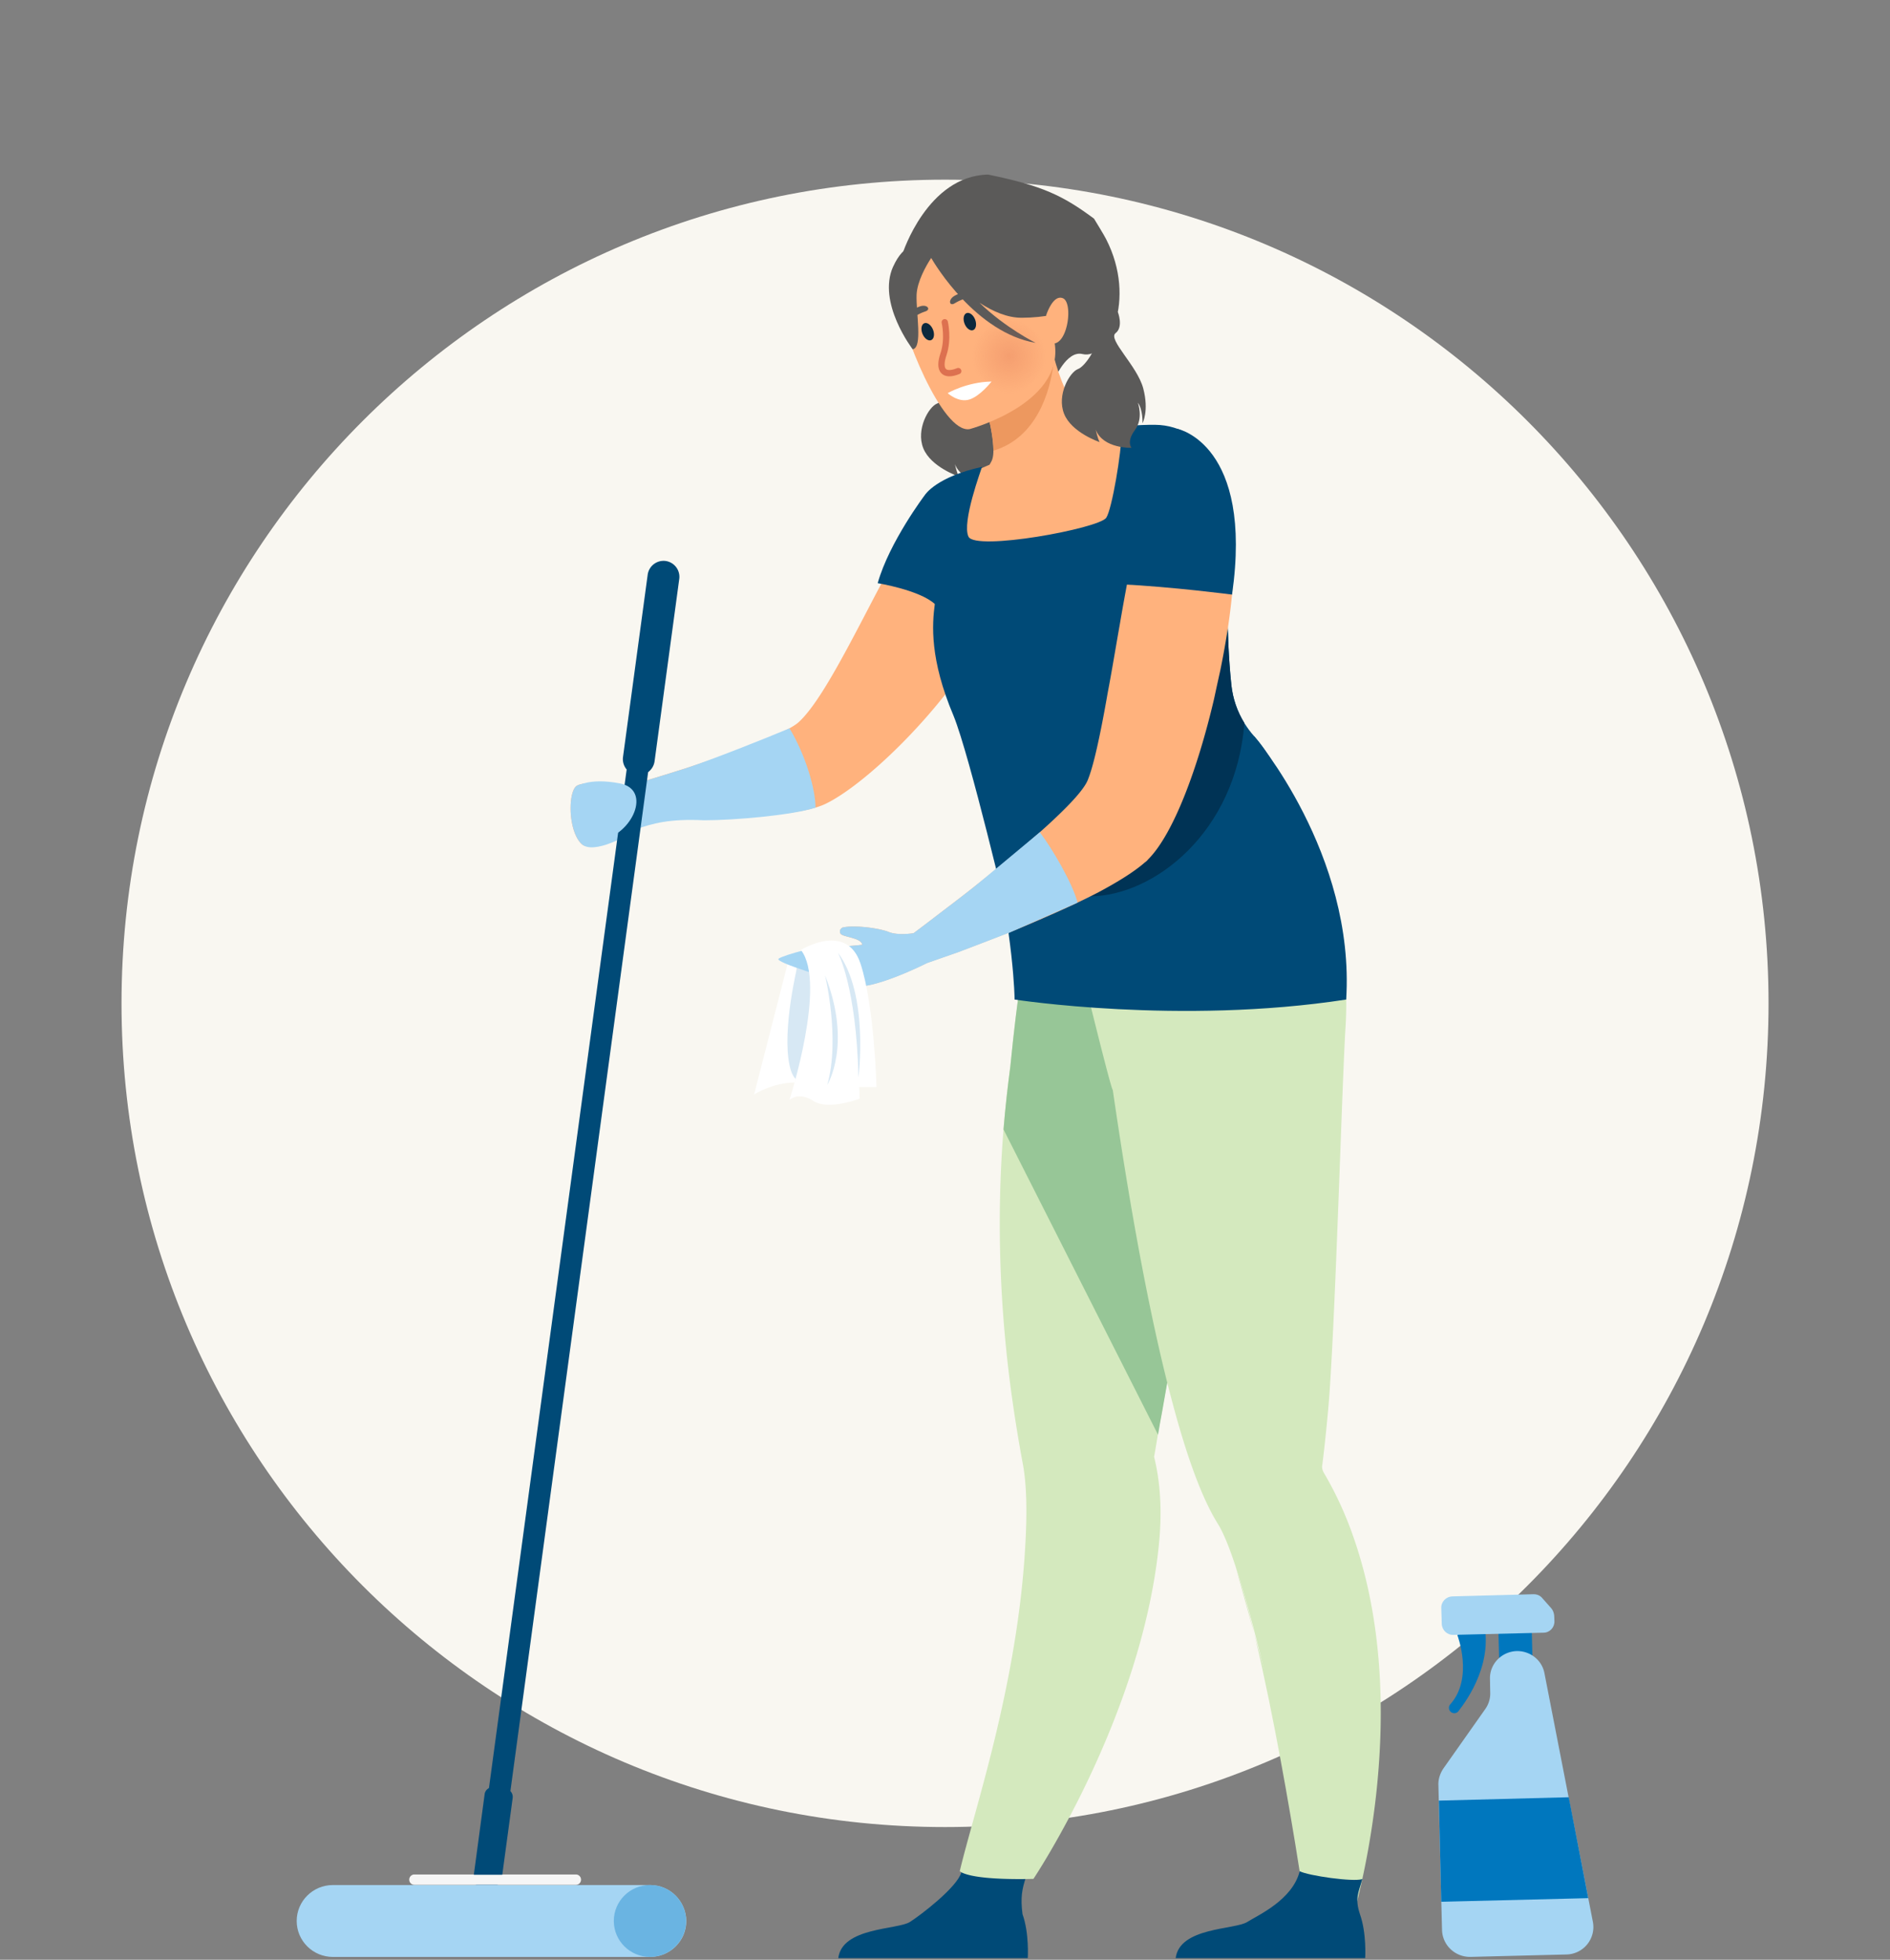 <svg xmlns="http://www.w3.org/2000/svg" width="300" height="311" viewBox="0 0 300 311" fill="none"><rect x="0" y="0" width="300" height="311" fill="#808080" stroke="none"/><path d="M150.004 289.942c72.192 0 130.716-58.523 130.716-130.715S222.196 28.512 150.004 28.512 19.289 87.035 19.289 159.227s58.523 130.715 130.715 130.715" fill="#F9F7F1"></path><path d="M133.062 310.742h30.075s.254-3.937-.836-6.982c-.339-2.695-.081-3.951.582-5.983-1.362.49-8.876.06-10.277-.66-.691 2.399-6.477 6.809-8.18 7.888-1.969 1.246-10.757.819-11.364 5.737" fill="#004A77"></path><path d="m124.991 153.042-5.288 20.634s3.013-1.898 6.474-1.887c1.192-8.435.056-19.699.056-19.699l-1.238.952z" fill="#fff"></path><path d="M155.082 54.988s.938 2.36-.353 3.348 3.436 5.179 4.385 8.763c.96 3.612-.109 5.528-.109 5.528s.067-2.198-.741-3.242c0 0 .928 2.452-.469 4.332-1.394 1.88-.537 2.815-.537 2.815s-4.508.173-5.683-2.875c0 0 .307 1.436.625 1.965 0 0-4.445-1.492-5.645-4.487s.875-6.604 2.198-7.098c1.326-.494 3.425-4.156 2.999-5.15-.417-.953 3.33-3.903 3.33-3.903zm-11.809-14.765 24.081 20.066s1.905-4.727 4.47-4.102c4.046.99 8.689-8.626 3.743-18.25-.304-.62-1.602-2.713-1.916-3.242-4.956-3.669-8.156-5.217-16.813-6.992-9.617.194-13.565 12.52-13.565 12.52" fill="#5B5A59"></path><path d="M151.75 89.75c3.087 1.362 6.777 2.237 11.222 2.4 16.669.588 20.13-14.105 20.613-23.845-2.406-.826-4.533-.692-5.722-.6-1.189.095-2.41.23-3.398.388-2.07-1.026-4.977-3.193-7.277-11.807l-1.567-2.618-11.881 5.909s2.282 3.302 3.281 7.034c1.224 5.906.462 6.361.049 7.137-.946.413-1.499.646-1.499.646-.149.36-2.618 7.062-3.821 15.36z" fill="#FFB27D"></path><path d="M156.097 64.338s1.563 3.077 1.584 7.186c6.978-2.092 8.971-9.535 9.508-13.536l-11.095 6.354z" fill="#ED985F"></path><path d="M153.931 68.092s16.069-4.307 13.254-14.7c-2.808-10.382-1.891-17.85-12.658-15.593-10.77 2.258-11.765 6.773-11.687 10.46.084 3.7 6.667 20.659 11.091 19.833" fill="#FFB27D"></path><path d="M141.766 42.32c1.732-3.817 3.859-3.683 5.221-3.006 7.722-7.482 15.593-1.637 15.593-1.637 3.115 7.155 9.641 9.98 9.641 9.98s-2.515 2.72-10.008 2.77c-2.304.014-4.586-.984-6.738-2.385 4.12 4 8.908 6.368 8.908 6.368-9.416-1.606-15.914-12.33-16.574-13.47-.78 1.168-2.222 3.701-2.318 5.821-.113 2.85 1.009 8.418-.624 8.665 0 0-5.676-7.377-3.105-13.11z" fill="#5B5A59"></path><path d="M157.396 60.543s-1.816 2.342-3.549 2.864c-1.725.533-3.425-1.015-3.425-1.015s3.023-1.771 6.974-1.849" fill="#fff"></path><path d="M152.347 296.956c2.152 1.562 11.691 1.21 11.691 1.21s17.138-25.577 19.908-52.981c.494-4.886.331-9.638-.759-13.998 0 0 .233-1.245.593-3.475.166-1.048.395-2.293.66-3.704.726-4.198 1.746-9.899 2.899-16.425 2.671-14.979 6.096-34.157 8.771-48.254l-1.387-.458-15.162-4.851-3.133-9.899-11.275-2.949s-2.505 4.918-4.78 28.06q-.641 4.573-1.087 10.029c-.889 11.081-.956 24.847 1.087 40.584a236 236 0 0 0 1.979 12.457c.593 3.147.692 7.408.427 12.291-1.122 22.387-8.206 42.855-10.435 52.356z" fill="#D4E9BE"></path><path d="m159.289 179.234 24.525 48.451c.166-1.051.395-2.297.66-3.704.727-4.198 1.746-9.899 2.9-16.422 2.67-14.983 6.099-34.156 8.77-48.253l-30.988-18.161s-2.505 4.914-4.78 28.06c-.395 3.048-.791 6.392-1.087 10.033z" fill="#97C697"></path><path d="m170.102 147.367.56-4.85c9.494 2.522 34.912-7.017 34.912-7.017s9.196 8.065 8.011 27.337c-.593 9.408-1.683 49.431-2.801 61.267-.395 4.293-.758 7.341-.924 8.555-.035.36.099.72.261 1.048a55.6 55.6 0 0 1 4.156 8.685c11.042 29.274-.06 63.68-.06 63.68l-4.95.343s-7.253-40.122-13.152-57.856c-.987-3.017-1.947-5.377-2.836-6.788-2.572-4.131-4.946-10.848-7.087-18.849-4.089-15.113-7.352-34.78-9.561-49.957-.296.067-6.526-25.601-6.526-25.601z" fill="#D4E9BE"></path><path d="M91.478 124.753c1.284-1.052 8.34-.067 8.34-.067s4.053-1.182 9.097-2.787c6.989-2.293 15.791-5.44 17.837-7.278 4.745-4.293 11.437-19.604 17.307-29.535a101 101 0 0 1 1.581-2.688.65.65 0 0 1 .197-.261 42 42 0 0 1 .759-1.115q.002-.047.099-.099c1.054-1.636 2.141-2.882 3.097-3.704v-.035c1.154-1.016 2.244-1.376 3.133-.917 0 0 1.746 1.115 3.397 3.506a2.6 2.6 0 0 1 .494.72 15.85 15.85 0 0 1 2.307 6.033c.332 1.87.395 4 .035 6.456-.561 4-3.065 8.819-6.427 13.603a4.6 4.6 0 0 1-.463.656c-6.427 9.013-15.79 17.702-21.23 20.323-3.559 1.736-12.164 2.131-19.35 2.131-4.78.032-8.999-.13-10.745-.197-.826.755-6.858 6.36-8.703 4.36-2.078-2.131-2.078-8.065-.759-9.112z" fill="#FFB27D"></path><path d="M139.312 92.555c1.846-6.54 7.501-14.012 7.501-14.012.035-.035 1.781-2.854 9.059-4.456-.099.395-3.235 8.781-2.148 11.074 1.086 2.328 20.715-1.288 21.868-2.992.925-1.375 2.424-10.491 2.424-13.31v-1.146s2.438-.328 5.373-.297c4.021.035 7.68 2.36 9.363 6.001 1.516 3.246 3.065 7.278 2.702 9.472-.067.395-7.747-5.803-7.779-5.408-.099.819-.099 1.672-.067 2.459.067 1.08.628 2.032 1.517 2.95.79.85 1.912 1.703 3.133 2.588.825.59 1.682 1.179 2.571 1.867.067 4.85-.261 12.851.628 21.371.23 2.163.956 4.23 2.078 6.064.462.72.956 1.411 1.549 2.064 4.614 5.147 10.156 17.932 8.375 24.324-.131 6.001-46.055 11.18-47.407 4.752 0 0-6.106-25.961-8.689-32.314-3.813-9.014-3.411-14.507-2.981-17.752-2.423-2.226-9.066-3.306-9.066-3.306z" fill="#004A77"></path><path d="M91.481 124.754c1.284-1.051 8.34-.067 8.34-.067s4.053-1.178 9.098-2.787c4.187-1.376 12.742-4.78 16.401-6.322 2.571 4.293 4.127 9.666 4.127 12.594-3.708 1.2-12.813 2.001-17.692 2.001-5.521-.276-8.269.532-10.735 1.407-.825.755-6.935 4.283-8.78 2.283-2.078-2.131-2.078-8.065-.759-9.113z" fill="#A5D5F3"></path><path d="m107.066 91.537-3.369-.674L75.133 302.09h3.471l28.462-210.556z" fill="#004A77"></path><path d="M101.062 122.981a2.537 2.537 0 0 1-2.176-2.819l3.923-28.977a2.543 2.543 0 0 1 2.836-2.162 2.54 2.54 0 0 1 2.177 2.818l-3.923 28.978c-.198 1.375-1.45 2.36-2.837 2.162" fill="#004A77"></path><path d="M103.2 299.145H52.83c-3.164 0-5.736 2.557-5.736 5.704s2.572 5.704 5.736 5.704h50.37c3.164 0 5.736-2.557 5.736-5.704-.035-3.147-2.572-5.704-5.736-5.704" fill="#A5D5F3"></path><path d="M108.902 304.845c0 3.147-2.572 5.704-5.736 5.704-3.165 0-5.736-2.557-5.736-5.704s2.571-5.704 5.736-5.704 5.736 2.557 5.736 5.704" fill="#6AB4E2"></path><path d="M91.43 299.109H65.783a.81.81 0 0 1-.822-.818c0-.459.363-.822.822-.822h25.615c.462 0 .826.36.826.822a.804.804 0 0 1-.79.818z" fill="#F6F6F6"></path><path d="m80.323 283.903-1.98-.262a1.264 1.264 0 0 0-1.418 1.084l-1.714 12.784h4.516l1.647-12.16c.099-.72-.363-1.344-1.055-1.443z" fill="#004A77"></path><path d="M91.413 124.882s1.905-1.542 6.992-.557c5.091.984 2.036 8.096-3.143 9.08-5.221.981-3.85-8.523-3.85-8.523" fill="#A5D5F3"></path><path d="m235.378 256.871-4.053 2.611s2.624 6.798-1.122 10.982c-.346.384-.272.959.155 1.266.346.229.85.191 1.122-.155 1.506-1.919 5.754-7.948 3.898-14.704m7.613-3.629-5.288.134.304 11.822 5.288-.134-.3-11.822z" fill="#0077BE"></path><path d="m228.894 306.29-.578-23.001c-.039-.921.268-1.842.772-2.611l6.682-9.482a4.25 4.25 0 0 0 .773-2.611l-.039-2.113c-.078-2.42 1.852-4.378 4.247-4.456 2.124-.038 4.015 1.422 4.403 3.532l7.683 39.433a4.36 4.36 0 0 1-4.169 5.183l-15.255.384c-2.434.039-4.441-1.841-4.519-4.261z" fill="#A5D5F3"></path><path d="m228.391 285.747.384 16.052 23.326-.575-3.09-16.013z" fill="#0077BE"></path><path d="m244.992 259.099-14.288.346c-1.005.038-1.816-.766-1.852-1.729l-.077-2.537c-.039-.998.772-1.802 1.739-1.841l12.898-.346c.539 0 1.044.191 1.39.614l1.428 1.612c.268.307.424.73.466 1.15l.039.886c.039.998-.734 1.845-1.739 1.845z" fill="#A5D5F3"></path><path d="M149.961 51.133s.628 2.628-.208 5.097c-.847 2.502.035 3.595 2.35 2.66" stroke="#DD7150" stroke-linecap="round" stroke-linejoin="round"></path><path d="M146.016 48.625c1.161-.403 1.841.504.825.811-1.901.628-2.885 1.87-3.136 1.68-.25-.191.452-1.846 2.311-2.491m5.472-1.668c-1.054.624-.804 1.732.089 1.154 1.707-1.048 3.291-.999 3.305-1.313.018-.314-1.7-.843-3.394.16" fill="#5B5A59"></path><path d="M199.079 116.852s16.04 18.651 14.601 41.769c-26.427 4.067-52.631 0-52.631 0s-.071-10.083-3.987-26.314c33.79-5.754 42.02-15.455 42.02-15.455z" fill="#004A77"></path><path d="M126.604 153.174s-2.505 10.164-1.284 15.865c1.189 5.704 5.637.755 5.637.755l-1.055-18.126z" fill="#D7E8F4"></path><path d="M173.082 142.246c10.054-.099 23.061-10.061 24.444-27.496-1.154-1.834-1.845-3.898-2.078-6.064-.889-8.523-.561-16.52-.628-21.371-.889-.657-1.781-1.278-2.572-1.87-1.252-.886-2.342-1.736-3.132-2.59-7.536 34.453-29.651 59.553-16.038 59.391z" fill="#035"></path><path d="M126.224 152.09c.723-.59 4.713-2.293 5.866-2.001 1.154.297 4.781-.162 4.781-.162-.166-1.146-3.133-1.182-3.461-1.771s.296-.949.296-.949c1.746-.458 5.835.064 7.352.688 1.517.621 3.955.198 3.955.198s1.682-1.246 4.187-3.179c1.549-1.182 3.461-2.621 5.44-4.198 4.78-3.768 10.252-8.294 13.91-11.899 2.11-2.064 3.658-3.867 4.121-5.049.723-1.802 1.382-4.621 2.077-8.032.364-1.803.727-3.768 1.087-5.835.66-3.443 1.252-7.112 1.912-10.816 1.154-6.753 2.473-13.572 3.923-18.916.956-3.345 1.947-6.164 2.999-7.966.857-1.443 1.746-2.262 2.737-2.262.166 0 .296.032.395.064 0 0 5.835.688 7.68 11.867.131.621.198 1.281.265 1.969.229 1.997.229 4.424.067 7.147-.229 4.558-.988 9.899-2.11 15.374a573 573 0 0 0-.988 4.523c-2.571 11.014-6.459 21.505-10.481 25.502a2.2 2.2 0 0 1-.493.459c-1.715 1.506-4.319 3.115-7.384 4.752-4.353 2.261-9.56 4.491-14.242 6.424h-.035c-2.734 1.048-5.242 2.032-7.352 2.819 0 0-.462.197-1.252.458-2.639.918-4.318 1.507-4.318 1.507s-9.134 4.621-12.065 3.573c-2.967-1.016-9.593-3.704-8.866-4.293z" fill="#FFB27D"></path><path d="M177.733 92.711c8.389.41 17.83 1.648 17.83 1.648 3.404-23.82-8.594-26.279-8.594-26.279-2.406-.635-9.998 16.07-9.236 24.631" fill="#004A77"></path><path d="M123.591 152.14c.723-.59 7.345-2.343 8.498-2.05 1.154.296 4.781-.166 4.781-.166-.166-1.146-3.133-1.182-3.461-1.771s.296-.952.296-.952c1.746-.459 5.835.067 7.352.688 1.517.62 3.955.197 3.955.197s1.682-1.245 4.187-3.178c1.549-1.179 3.461-2.622 5.44-4.195 1.252-.984 9.126-7.595 10.414-8.647 2.043 2.72 5.2 8.121 5.99 11.173-.825.36-10.142 4.487-10.932 4.819h-.036c-2.734 1.048-5.242 2.032-7.352 2.819 0 0-.462.197-1.252.458-2.639.917-4.318 1.507-4.318 1.507s-9.133 4.621-12.065 3.573c-2.967-1.051-12.227-3.69-11.501-4.279z" fill="#A5D5F3"></path><path d="M127.126 150.753s7.253-4.522 9.461 2.163 2.54 19.6 2.54 19.6h-2.737l.067 1.838s-4.978 1.902-7.352.36c-2.343-1.542-3.793-.162-3.793-.162s5.966-18.521 1.814-23.799" fill="#fff"></path><path d="M133 151.18s2.935 5.376 3.263 19.801c0 0 1.715-13.176-3.263-19.801m-2.047 3.57s2.441 10.061.363 17.406c0 0 3.99-6.392-.363-17.406" fill="#D7E8F4"></path><path opacity=".3" d="M160.148 62.499a5.905 5.905 0 1 0 0-11.811 5.905 5.905 0 0 0 0 11.81" fill="url(#a)"></path><path d="M154.467 52.387c.463-.18.604-.93.314-1.675s-.901-1.203-1.364-1.023-.604.93-.314 1.676.901 1.202 1.364 1.022m-6.663 1.589c.46-.188.587-.94.285-1.68-.303-.74-.921-1.188-1.381-1s-.588.94-.285 1.68c.302.74.921 1.188 1.381 1" fill="#0C293D"></path><path d="m212.559 307.731-4.91-1.951s-5.641-39.483-11.54-57.214" fill="#D4E9BE"></path><path d="M186.621 310.74h30.074s.254-3.937-.836-6.982c-.832-2.543-.219-3.386.381-5.56-1.362.491-8.537-.525-9.938-1.245-1.164 4.576-6.618 6.968-8.322 8.051-1.968 1.245-10.756.818-11.363 5.736z" fill="#004A77"></path><path d="M177.432 49.516s.938 2.36-.353 3.348c-1.295.987 3.436 5.178 4.385 8.766.949 3.584-.109 5.528-.109 5.528s.067-2.198-.741-3.242c0 0 .924 2.452-.47 4.336-1.397 1.88-.536 2.815-.536 2.815s-4.508.173-5.683-2.875c0 0 .307 1.436.621 1.965 0 0-4.445-1.492-5.638-4.477-1.203-2.995.872-6.615 2.195-7.112 1.326-.494 3.425-4.156 2.998-5.15-.409-.943 3.334-3.902 3.334-3.902z" fill="#5B5A59"></path><path d="M166.047 50.068s1.072-3.436 2.685-2.73c1.612.705.793 7.225-1.584 7.182a27 27 0 0 1-1.101-4.452" fill="#FFB27D"></path><defs><radialGradient id="a" cx="0" cy="0" r="1" gradientUnits="userSpaceOnUse" gradientTransform="rotate(176.49 79.209 30.713)scale(5.906)"><stop stop-color="#DD7150"></stop><stop offset="1" stop-color="#DD7150" stop-opacity="0"></stop></radialGradient></defs></svg>